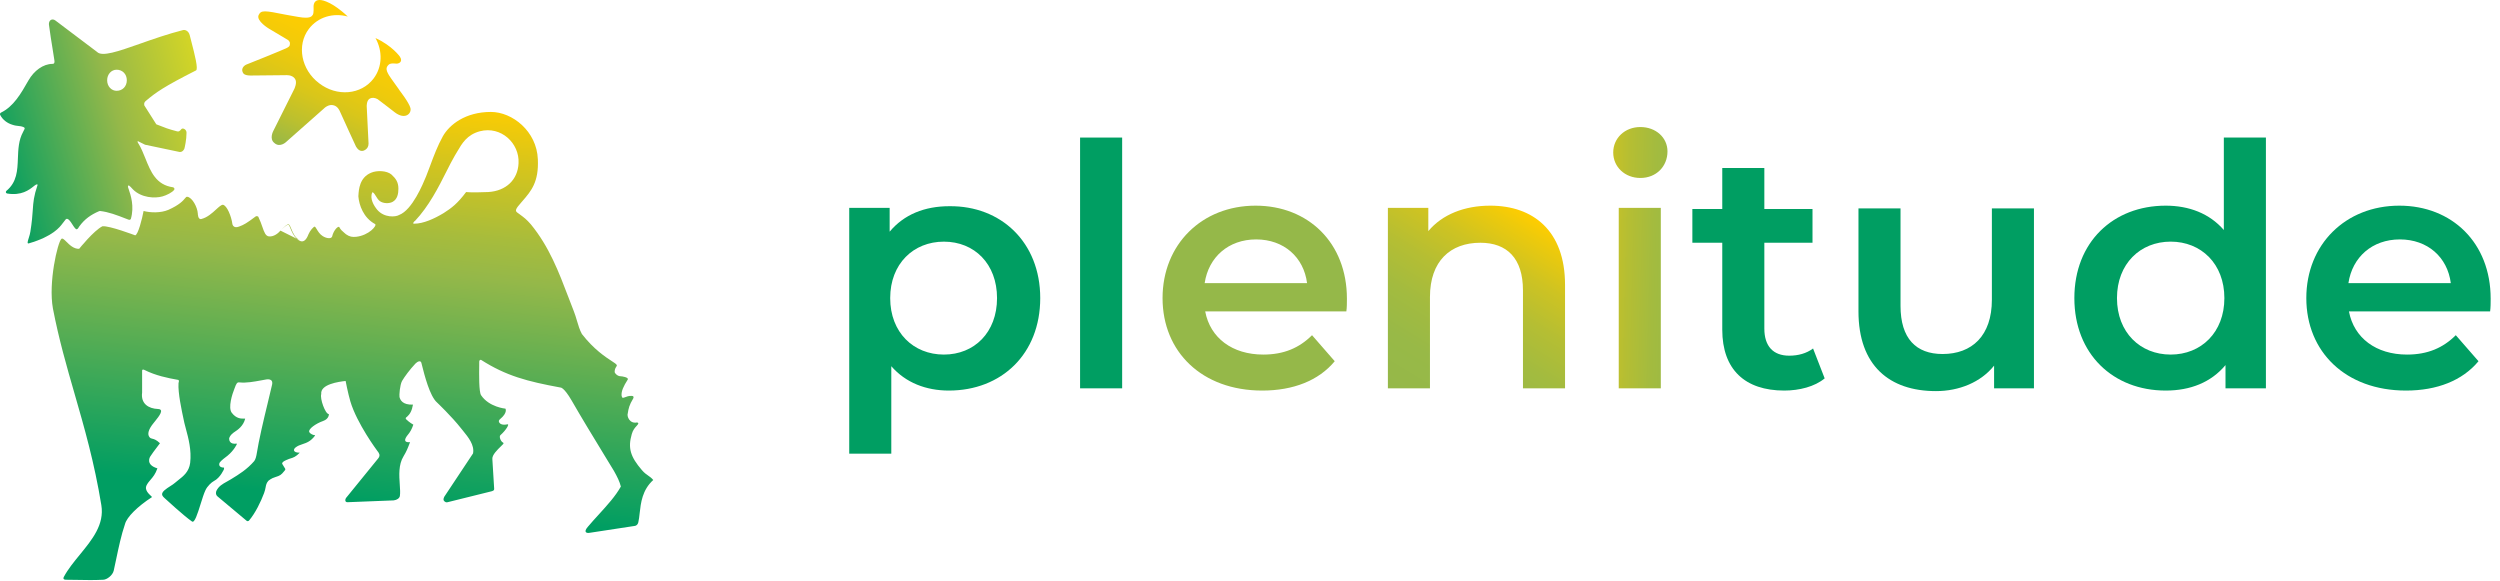 <svg width="129" height="30" viewBox="0 0 129 30" fill="none" xmlns="http://www.w3.org/2000/svg">
<path fill-rule="evenodd" clip-rule="evenodd" d="M9.193 19.602C8.648 19.508 8.028 19.376 7.465 19.095C7.465 19.095 7.333 19.019 7.333 19.132V20.259C7.258 20.823 7.653 21.086 8.16 21.105C8.491 21.121 8.21 21.473 8.01 21.723C7.983 21.757 7.957 21.789 7.934 21.818C7.653 22.157 7.596 22.401 7.709 22.551C7.756 22.614 7.8 22.624 7.86 22.638C7.943 22.658 8.057 22.684 8.254 22.87C7.953 23.265 7.803 23.471 7.747 23.565C7.747 23.565 7.484 23.979 8.122 24.167C8.02 24.462 7.891 24.613 7.771 24.752C7.693 24.844 7.618 24.93 7.559 25.049C7.447 25.272 7.677 25.485 7.787 25.587C7.826 25.623 7.85 25.646 7.841 25.651C7.089 26.139 6.544 26.684 6.45 27.041C6.254 27.616 6.121 28.253 5.995 28.852C5.953 29.056 5.911 29.255 5.868 29.445C5.812 29.689 5.511 29.915 5.323 29.915C4.835 29.94 4.43 29.931 4.025 29.923L4.025 29.923C3.822 29.919 3.62 29.915 3.407 29.915C3.201 29.915 3.295 29.765 3.295 29.765C3.509 29.366 3.816 28.992 4.123 28.617C4.757 27.842 5.394 27.064 5.229 26.064C4.868 23.854 4.353 22.07 3.851 20.328L3.851 20.328C3.439 18.901 3.036 17.502 2.731 15.92C2.487 14.567 2.975 12.52 3.163 12.332C3.219 12.268 3.306 12.354 3.426 12.473C3.586 12.633 3.804 12.85 4.084 12.839C4.084 12.839 4.835 11.9 5.286 11.675C5.643 11.637 6.976 12.144 6.976 12.144C7.127 12.107 7.333 11.299 7.409 10.886C7.747 10.979 8.291 10.998 8.686 10.829C9.269 10.569 9.451 10.349 9.545 10.235C9.593 10.177 9.618 10.146 9.663 10.153C9.926 10.19 10.189 10.698 10.207 11.017C10.207 11.017 10.207 11.355 10.395 11.299C10.698 11.223 10.952 10.991 11.151 10.808C11.298 10.674 11.416 10.566 11.504 10.566C11.71 10.604 11.936 11.149 11.992 11.562C11.992 11.562 12.03 11.806 12.33 11.693C12.593 11.599 12.743 11.505 13.194 11.167C13.251 11.13 13.345 11.167 13.345 11.224C13.428 11.391 13.486 11.557 13.536 11.702C13.633 11.981 13.704 12.188 13.889 12.2C14.134 12.219 14.359 12.031 14.453 11.919C14.468 11.904 14.486 11.886 14.507 11.865C14.506 11.866 14.505 11.867 14.505 11.867C14.493 11.88 14.482 11.891 14.473 11.9L15.313 12.32C15.359 12.361 15.41 12.397 15.467 12.426C15.655 12.52 15.806 12.388 15.918 12.088C15.993 11.9 16.181 11.693 16.238 11.693C16.267 11.701 16.299 11.754 16.343 11.826C16.409 11.936 16.502 12.09 16.651 12.182C16.857 12.313 17.102 12.332 17.139 12.2C17.214 11.862 17.477 11.618 17.515 11.731C17.576 11.853 17.662 11.925 17.773 12.019C17.798 12.04 17.825 12.063 17.853 12.088C18.041 12.219 18.172 12.238 18.379 12.219C19.037 12.144 19.469 11.637 19.356 11.562C18.755 11.242 18.529 10.585 18.492 10.134C18.493 10.117 18.494 10.099 18.495 10.079C18.513 9.785 18.551 9.159 19.149 8.913C19.45 8.782 19.957 8.8 20.201 9.007C20.427 9.214 20.558 9.401 20.558 9.74C20.558 10.003 20.502 10.284 20.258 10.416C20.088 10.51 19.788 10.51 19.6 10.378C19.512 10.31 19.454 10.215 19.401 10.127C19.352 10.047 19.306 9.972 19.243 9.927H19.206C19.074 10.247 19.281 10.604 19.469 10.829C19.826 11.242 20.408 11.205 20.596 11.092C21.273 10.836 21.826 9.489 21.975 9.127L21.986 9.101C22.058 8.919 22.128 8.731 22.2 8.541L22.2 8.54C22.385 8.042 22.578 7.524 22.85 7.035C23.188 6.433 24.015 5.776 25.329 5.776C26.438 5.776 27.696 6.772 27.753 8.218C27.807 9.395 27.408 9.856 26.959 10.375L26.907 10.435C26.607 10.773 26.569 10.867 26.682 10.961L26.785 11.036C27.06 11.238 27.16 11.311 27.396 11.581C28.337 12.729 28.831 14.026 29.338 15.357L29.338 15.357L29.338 15.357C29.428 15.594 29.519 15.832 29.613 16.07C29.673 16.221 29.721 16.383 29.769 16.545C29.841 16.788 29.913 17.032 30.026 17.235C30.639 18.026 31.243 18.421 31.571 18.635L31.571 18.635C31.695 18.716 31.779 18.772 31.81 18.813C31.846 18.857 31.827 18.884 31.797 18.928C31.764 18.978 31.716 19.049 31.716 19.189C31.716 19.264 31.867 19.414 32.017 19.414C32.092 19.414 32.449 19.47 32.393 19.583C32.167 19.94 32.055 20.184 32.073 20.41C32.095 20.559 32.146 20.539 32.253 20.497C32.333 20.465 32.445 20.42 32.599 20.428C32.693 20.428 32.712 20.485 32.675 20.56C32.468 20.898 32.43 21.086 32.393 21.33C32.336 21.48 32.487 21.875 32.862 21.8C32.9 21.8 32.938 21.818 32.938 21.856C32.924 21.896 32.889 21.934 32.846 21.981C32.767 22.066 32.66 22.183 32.599 22.401C32.393 23.115 32.524 23.565 33.125 24.261C33.252 24.407 33.354 24.478 33.449 24.543C33.536 24.603 33.618 24.66 33.708 24.768C33.14 25.279 33.066 25.95 33.006 26.483L33.006 26.483C32.987 26.655 32.97 26.814 32.938 26.947C32.9 27.116 32.768 27.135 32.768 27.135L30.439 27.491C30.251 27.529 30.101 27.454 30.326 27.191C30.503 26.979 30.698 26.765 30.895 26.55L30.895 26.55C31.326 26.077 31.765 25.596 32.036 25.106C31.979 24.862 31.848 24.599 31.679 24.298C31.486 23.981 31.297 23.669 31.108 23.361L31.108 23.36L31.108 23.36C30.562 22.465 30.031 21.595 29.5 20.672C29.087 19.959 28.918 19.996 28.918 19.996C27.189 19.677 26.119 19.395 24.822 18.569C24.728 18.55 24.728 18.663 24.728 18.663C24.728 18.713 24.728 18.782 24.727 18.863C24.721 19.33 24.71 20.215 24.822 20.391C25.236 21.011 26.081 21.086 26.081 21.086C26.081 21.086 26.212 21.292 25.799 21.631C25.799 21.631 25.724 21.687 25.743 21.762C25.799 21.931 26.025 21.931 26.194 21.894C26.288 21.875 26.137 22.175 25.818 22.457C25.743 22.532 25.837 22.776 25.949 22.833C25.987 22.852 25.987 22.87 25.968 22.908C25.943 22.937 25.901 22.977 25.851 23.026L25.851 23.026C25.673 23.199 25.39 23.473 25.405 23.678L25.499 25.218C25.499 25.218 25.499 25.275 25.48 25.294C25.442 25.331 25.367 25.35 25.367 25.35L23.094 25.914C23.038 25.932 22.963 25.914 22.906 25.838C22.85 25.763 22.925 25.632 22.925 25.632L24.334 23.509L24.409 23.396C24.492 22.965 24.165 22.563 23.893 22.229C23.857 22.185 23.822 22.142 23.789 22.1C23.301 21.48 22.549 20.767 22.549 20.767C22.177 20.445 21.896 19.331 21.776 18.852C21.762 18.799 21.751 18.754 21.742 18.719C21.704 18.587 21.554 18.644 21.441 18.756C21.14 19.076 20.877 19.433 20.746 19.658C20.633 19.865 20.596 20.391 20.614 20.485C20.652 20.635 20.765 20.898 21.309 20.879C21.253 21.198 21.159 21.368 20.99 21.518C20.99 21.518 20.896 21.555 20.953 21.631C21.122 21.8 21.328 21.912 21.328 21.912C21.253 22.138 21.159 22.307 21.028 22.457C20.69 22.889 21.159 22.814 21.159 22.814C21.047 23.115 20.971 23.302 20.821 23.547C20.557 23.974 20.596 24.535 20.628 25.001V25.001C20.644 25.232 20.658 25.439 20.633 25.594C20.614 25.707 20.483 25.801 20.314 25.82L17.928 25.914C17.778 25.914 17.797 25.744 17.891 25.651L19.525 23.641C19.644 23.488 19.547 23.365 19.486 23.288C19.48 23.28 19.474 23.272 19.469 23.265C19.469 23.265 18.417 21.856 18.078 20.71C17.947 20.259 17.834 19.658 17.834 19.658C17.477 19.696 16.519 19.827 16.576 20.334C16.5 20.56 16.782 21.368 16.97 21.368C16.97 21.368 16.989 21.612 16.67 21.724C16.294 21.856 15.899 22.138 15.956 22.288C16.012 22.401 16.181 22.457 16.256 22.457V22.476C16.037 22.776 15.817 22.849 15.611 22.918C15.481 22.961 15.357 23.002 15.242 23.096C15.129 23.19 15.11 23.359 15.467 23.359C15.268 23.571 15.125 23.615 14.992 23.655C14.937 23.672 14.884 23.688 14.829 23.716C14.829 23.716 14.509 23.828 14.566 23.941C14.612 24.023 14.648 24.078 14.674 24.118C14.709 24.171 14.726 24.197 14.724 24.221C14.722 24.244 14.704 24.266 14.668 24.307C14.665 24.31 14.662 24.314 14.66 24.317C14.509 24.505 14.453 24.542 14.209 24.617C14.002 24.674 13.852 24.805 13.852 24.805C13.749 24.92 13.729 25.02 13.705 25.149C13.689 25.232 13.671 25.326 13.626 25.444C13.457 25.895 13.175 26.477 12.856 26.853C12.856 26.853 12.8 26.928 12.725 26.872L11.222 25.613C11.09 25.5 11.165 25.331 11.165 25.331C11.281 25.087 11.484 24.974 11.708 24.85L11.708 24.85C11.777 24.813 11.847 24.774 11.917 24.73C12.349 24.467 12.743 24.223 13.119 23.791C13.194 23.697 13.232 23.49 13.232 23.49C13.368 22.646 13.593 21.712 13.807 20.826L13.807 20.826C13.888 20.49 13.967 20.161 14.04 19.846C14.115 19.489 13.72 19.583 13.72 19.583C13.649 19.596 13.579 19.608 13.512 19.621L13.511 19.621C13.082 19.7 12.725 19.766 12.368 19.733C12.236 19.715 12.199 19.771 12.105 20.034C11.973 20.353 11.767 21.029 11.954 21.292C12.19 21.611 12.456 21.603 12.579 21.599C12.623 21.598 12.65 21.597 12.65 21.612C12.55 21.992 12.262 22.183 12.105 22.287C12.083 22.302 12.064 22.314 12.048 22.326C11.879 22.457 11.842 22.551 11.823 22.626C11.823 22.701 11.842 22.945 12.217 22.889V22.927C12.217 22.927 12.086 23.227 11.748 23.509C11.598 23.622 11.428 23.753 11.353 23.847C11.278 23.941 11.278 24.129 11.56 24.129V24.204C11.56 24.204 11.372 24.655 11.034 24.824C10.921 24.88 10.696 25.087 10.602 25.294C10.521 25.462 10.436 25.736 10.35 26.012C10.195 26.506 10.04 27.006 9.907 26.909C9.494 26.627 8.498 25.707 8.498 25.707C8.385 25.613 8.367 25.538 8.367 25.538C8.327 25.38 8.572 25.223 8.788 25.084C8.88 25.025 8.968 24.969 9.024 24.918C9.081 24.868 9.141 24.821 9.203 24.772L9.203 24.772C9.469 24.564 9.752 24.342 9.813 23.885C9.888 23.222 9.722 22.608 9.595 22.138C9.564 22.022 9.535 21.915 9.512 21.818L9.489 21.709C9.371 21.163 9.177 20.262 9.212 19.771C9.268 19.602 9.193 19.602 9.193 19.602ZM15.313 12.32L15.487 12.407C15.219 12.273 15.117 12.021 15.037 11.824C14.994 11.717 14.958 11.627 14.905 11.58C14.837 11.53 14.619 11.751 14.507 11.865C14.619 11.755 14.806 11.584 14.885 11.599C14.916 11.612 14.945 11.683 14.984 11.78C15.048 11.938 15.14 12.164 15.313 12.32ZM21.346 11.468C21.309 11.505 21.309 11.543 21.365 11.543C21.854 11.543 22.417 11.28 22.887 10.998C23.3 10.735 23.601 10.51 24.052 9.909C24.052 9.909 24.296 9.946 25.197 9.909C26.118 9.852 26.719 9.27 26.757 8.425C26.813 7.391 25.855 6.49 24.765 6.772C24.1 6.95 23.841 7.395 23.59 7.827L23.59 7.827C23.55 7.896 23.51 7.964 23.469 8.03C23.332 8.262 23.19 8.544 23.033 8.855C22.63 9.655 22.133 10.64 21.403 11.412C21.403 11.393 21.365 11.43 21.346 11.468Z" fill="url(#paint0_linear_10073_1138)"/>
<path fill-rule="evenodd" clip-rule="evenodd" d="M10.114 3.634C8.442 4.48 8.029 4.78 7.54 5.194C7.535 5.198 7.53 5.204 7.523 5.209C7.48 5.247 7.414 5.307 7.446 5.438L8.066 6.415C8.536 6.602 8.686 6.659 9.118 6.772C9.175 6.79 9.231 6.79 9.268 6.753C9.293 6.741 9.309 6.721 9.328 6.698C9.338 6.685 9.349 6.672 9.362 6.659C9.438 6.584 9.625 6.678 9.625 6.847C9.625 7.204 9.531 7.617 9.513 7.673C9.513 7.673 9.438 7.861 9.268 7.842C9.193 7.824 7.484 7.467 7.484 7.467L7.108 7.279C7.089 7.298 7.108 7.373 7.146 7.41C7.288 7.642 7.395 7.908 7.502 8.174C7.776 8.857 8.052 9.543 8.93 9.664C8.987 9.683 9.024 9.74 8.987 9.796C8.893 9.927 8.592 10.078 8.386 10.134C7.991 10.247 7.296 10.209 6.864 9.777C6.676 9.571 6.62 9.514 6.601 9.627C6.601 9.651 6.619 9.703 6.645 9.778C6.74 10.056 6.943 10.648 6.751 11.299C6.732 11.336 6.676 11.355 6.639 11.336C6.603 11.322 6.568 11.309 6.533 11.296C6.005 11.091 5.613 10.938 5.154 10.886C5.145 10.886 5.136 10.89 5.126 10.895C5.117 10.9 5.108 10.904 5.098 10.904C4.704 11.073 4.366 11.299 4.084 11.693C4.065 11.731 4.009 11.825 3.971 11.825C3.918 11.86 3.833 11.731 3.761 11.622C3.756 11.614 3.751 11.607 3.746 11.599C3.486 11.171 3.412 11.278 3.333 11.394C3.315 11.42 3.297 11.447 3.276 11.468C3.264 11.48 3.249 11.5 3.229 11.527C3.095 11.709 2.735 12.197 1.491 12.557C1.385 12.593 1.428 12.456 1.484 12.279C1.516 12.176 1.553 12.06 1.567 11.956C1.649 11.446 1.672 11.116 1.691 10.84C1.719 10.424 1.739 10.131 1.942 9.533C1.899 9.484 1.834 9.536 1.726 9.621C1.506 9.795 1.109 10.11 0.364 9.984C0.289 9.965 0.289 9.89 0.327 9.852C0.878 9.399 0.901 8.79 0.924 8.165C0.942 7.703 0.959 7.232 1.191 6.809C1.2 6.781 1.214 6.757 1.228 6.734C1.242 6.71 1.257 6.687 1.266 6.659C1.285 6.621 1.266 6.584 1.228 6.565C1.123 6.517 1.037 6.508 0.943 6.499C0.853 6.489 0.756 6.479 0.627 6.433C0.383 6.358 0.139 6.189 0.007 5.926C-0.011 5.889 0.007 5.832 0.045 5.814C0.702 5.494 1.078 4.837 1.473 4.142C1.754 3.653 2.224 3.296 2.712 3.296C2.806 3.296 2.825 3.221 2.806 3.108C2.777 2.9 2.744 2.701 2.708 2.484C2.654 2.152 2.593 1.778 2.525 1.268C2.506 1.042 2.694 0.929 2.863 1.061L5.004 2.676C5.262 2.946 6.1 2.652 7.214 2.26C7.883 2.024 8.652 1.754 9.456 1.549C9.55 1.531 9.738 1.587 9.794 1.831C9.819 1.931 9.847 2.04 9.876 2.153C10.043 2.798 10.242 3.57 10.114 3.634ZM5.529 4.142C5.529 4.461 5.755 4.686 6.018 4.686C6.318 4.686 6.544 4.461 6.544 4.142C6.544 3.822 6.318 3.597 6.018 3.597C5.755 3.597 5.529 3.822 5.529 4.142Z" fill="url(#paint1_linear_10073_1138)"/>
<path d="M14.753 7.335L16.706 5.607C16.706 5.607 16.951 5.344 17.232 5.438C17.42 5.494 17.514 5.682 17.552 5.776C17.589 5.87 18.36 7.542 18.36 7.542C18.36 7.542 18.491 7.824 18.716 7.786C18.716 7.786 19.017 7.73 19.017 7.41L18.923 5.494C18.923 5.494 18.904 5.175 19.092 5.081C19.205 5.025 19.355 5.043 19.487 5.118C19.618 5.212 20.369 5.795 20.369 5.795C20.914 6.208 21.252 5.851 21.177 5.569C21.102 5.288 20.633 4.686 20.633 4.686C20.633 4.668 20.144 4.01 20.069 3.879C19.994 3.747 19.919 3.616 19.956 3.484C20.013 3.334 20.125 3.296 20.125 3.296C20.125 3.296 20.219 3.259 20.388 3.278C20.557 3.315 20.82 3.202 20.633 2.921C20.633 2.921 20.238 2.357 19.374 1.963C19.75 2.639 19.731 3.447 19.28 4.048C18.641 4.893 17.383 5.006 16.462 4.292C15.542 3.597 15.297 2.338 15.936 1.493C16.406 0.873 17.195 0.648 17.946 0.854C17.533 0.46 17.176 0.253 17.176 0.253C16.124 -0.367 16.18 0.347 16.18 0.347C16.18 0.347 16.199 0.666 16.143 0.76C16.087 0.835 16.03 0.986 15.391 0.873C14.828 0.779 14.771 0.76 14.753 0.76C13.626 0.535 13.475 0.516 13.344 0.779C13.212 1.08 13.87 1.474 13.87 1.474L14.847 2.056C14.847 2.056 14.978 2.132 14.959 2.263C14.959 2.376 14.922 2.413 14.771 2.489C14.621 2.564 12.724 3.334 12.705 3.334C12.705 3.334 12.367 3.484 12.555 3.785C12.611 3.86 12.743 3.897 12.931 3.897C13.156 3.897 14.734 3.879 14.734 3.879C14.734 3.879 15.072 3.841 15.222 4.066C15.354 4.254 15.185 4.592 15.185 4.592L14.095 6.772C14.095 6.772 13.889 7.166 14.152 7.373C14.433 7.636 14.753 7.335 14.753 7.335Z" fill="url(#paint2_linear_10073_1138)"/>
<path fill-rule="evenodd" clip-rule="evenodd" d="M48.962 20.153C51.676 20.153 53.676 18.267 53.676 15.382C53.676 12.497 51.647 10.612 48.991 10.64C47.705 10.64 46.648 11.069 45.906 11.954V10.726H43.82V23.409H45.991V18.896C46.734 19.753 47.791 20.153 48.962 20.153ZM48.705 12.469C50.276 12.469 51.447 13.611 51.447 15.382C51.447 17.153 50.276 18.296 48.705 18.296C47.133 18.296 45.934 17.153 45.934 15.382C45.934 13.611 47.133 12.469 48.705 12.469Z" fill="#009E62"/>
<path d="M55.732 7.098H57.903V20.038H55.732V7.098Z" fill="#009E62"/>
<path fill-rule="evenodd" clip-rule="evenodd" d="M62.188 16.068H69.472C69.501 15.868 69.501 15.611 69.501 15.411C69.501 12.526 67.501 10.612 64.787 10.612C62.017 10.612 59.988 12.611 59.988 15.382C59.988 18.153 62.017 20.153 65.13 20.153C66.73 20.153 68.044 19.639 68.872 18.639L67.701 17.296C67.044 17.953 66.244 18.296 65.187 18.296C63.588 18.296 62.445 17.439 62.188 16.068ZM67.445 14.611H62.16C62.36 13.268 63.389 12.354 64.817 12.354C66.245 12.354 67.273 13.268 67.445 14.611Z" fill="#95B849"/>
<path d="M80.756 14.697V20.038H78.585V14.982C78.585 13.325 77.757 12.526 76.386 12.526C74.843 12.526 73.786 13.468 73.786 15.325V20.038H71.615V10.726H73.701V11.926C74.415 11.069 75.557 10.612 76.9 10.612C79.1 10.612 80.756 11.897 80.756 14.697Z" fill="url(#paint3_linear_10073_1138)"/>
<path fill-rule="evenodd" clip-rule="evenodd" d="M84.642 6.555C83.842 6.555 83.242 7.127 83.242 7.869C83.242 8.612 83.842 9.183 84.642 9.183C85.47 9.183 86.042 8.583 86.042 7.812C86.042 7.098 85.442 6.555 84.642 6.555ZM85.698 10.726H83.527V20.038H85.698V10.726Z" fill="url(#paint4_linear_10073_1138)"/>
<path d="M94.153 19.524C93.639 19.953 92.839 20.153 92.068 20.153C90.04 20.153 88.869 19.067 88.869 17.011V12.526H87.326V10.783H88.869V8.669H91.04V10.783H93.525V12.526H91.04V16.953C91.04 17.867 91.497 18.353 92.325 18.353C92.782 18.353 93.211 18.239 93.554 17.982L94.153 19.524Z" fill="#009E62"/>
<path d="M104.952 10.726V20.038H102.895V18.867C102.21 19.724 101.095 20.181 99.896 20.181C97.496 20.181 95.897 18.867 95.897 16.068V10.755H98.067V15.782C98.067 17.468 98.867 18.267 100.239 18.267C101.753 18.267 102.781 17.325 102.781 15.468V10.755H104.952V10.726Z" fill="#009E62"/>
<path fill-rule="evenodd" clip-rule="evenodd" d="M121.205 16.068H128.49C128.518 15.868 128.518 15.611 128.518 15.411C128.518 12.526 126.519 10.612 123.805 10.612C121.034 10.612 119.006 12.611 119.006 15.382C119.006 18.153 121.034 20.153 124.148 20.153C125.747 20.153 127.061 19.639 127.89 18.639L126.719 17.296C126.062 17.953 125.262 18.296 124.205 18.296C122.605 18.296 121.463 17.439 121.205 16.068ZM126.462 14.611H121.178C121.378 13.268 122.406 12.354 123.834 12.354C125.263 12.354 126.291 13.268 126.462 14.611Z" fill="#009E62"/>
<path fill-rule="evenodd" clip-rule="evenodd" d="M116.921 20.038V7.098H114.75V11.868C114.007 11.012 112.95 10.612 111.75 10.612C109.037 10.612 107.037 12.497 107.037 15.382C107.037 18.267 109.037 20.153 111.75 20.153C113.036 20.153 114.093 19.724 114.836 18.839V20.038H116.921ZM112.007 12.468C113.578 12.468 114.778 13.611 114.778 15.382C114.778 17.153 113.578 18.296 112.007 18.296C110.436 18.296 109.236 17.153 109.236 15.382C109.236 13.611 110.436 12.468 112.007 12.468Z" fill="#009E62"/>
<defs>
<linearGradient id="paint0_linear_10073_1138" x1="33.513" y1="34.008" x2="36.445" y2="6.538" gradientUnits="userSpaceOnUse">
<stop stop-color="#009E62"/>
<stop offset="0.235" stop-color="#009E62"/>
<stop offset="0.676" stop-color="#95B849"/>
<stop offset="0.748" stop-color="#A7BC3C"/>
<stop offset="0.891" stop-color="#D7C51B"/>
<stop offset="0.999" stop-color="#FFCD00"/>
</linearGradient>
<linearGradient id="paint1_linear_10073_1138" x1="1.369" y1="14.234" x2="12.59" y2="11.081" gradientUnits="userSpaceOnUse">
<stop stop-color="#009E62"/>
<stop offset="0.576" stop-color="#95B849"/>
<stop offset="0.995" stop-color="#D5D625"/>
</linearGradient>
<linearGradient id="paint2_linear_10073_1138" x1="18.435" y1="9.476" x2="21.678" y2="2.485" gradientUnits="userSpaceOnUse">
<stop stop-color="#95B849"/>
<stop offset="0.009" stop-color="#97B848"/>
<stop offset="0.212" stop-color="#BCC02E"/>
<stop offset="0.415" stop-color="#D9C61A"/>
<stop offset="0.615" stop-color="#EECA0C"/>
<stop offset="0.812" stop-color="#FBCC03"/>
<stop offset="1" stop-color="#FFCD00"/>
</linearGradient>
<linearGradient id="paint3_linear_10073_1138" x1="77.818" y1="23.789" x2="83.791" y2="14.062" gradientUnits="userSpaceOnUse">
<stop offset="0.001" stop-color="#95B849"/>
<stop offset="0.218" stop-color="#98B947"/>
<stop offset="0.408" stop-color="#A3BB3F"/>
<stop offset="0.587" stop-color="#B5BE33"/>
<stop offset="0.76" stop-color="#CEC322"/>
<stop offset="0.927" stop-color="#EECA0B"/>
<stop offset="1" stop-color="#FFCD00"/>
</linearGradient>
<linearGradient id="paint4_linear_10073_1138" x1="80.571" y1="28.894" x2="87.937" y2="29.077" gradientUnits="userSpaceOnUse">
<stop stop-color="#FFCD00"/>
<stop offset="0.073" stop-color="#EECA0B"/>
<stop offset="0.24" stop-color="#CEC322"/>
<stop offset="0.413" stop-color="#B5BE33"/>
<stop offset="0.593" stop-color="#A3BB3F"/>
<stop offset="0.782" stop-color="#98B947"/>
<stop offset="1" stop-color="#95B849"/>
</linearGradient>
</defs>
</svg>
